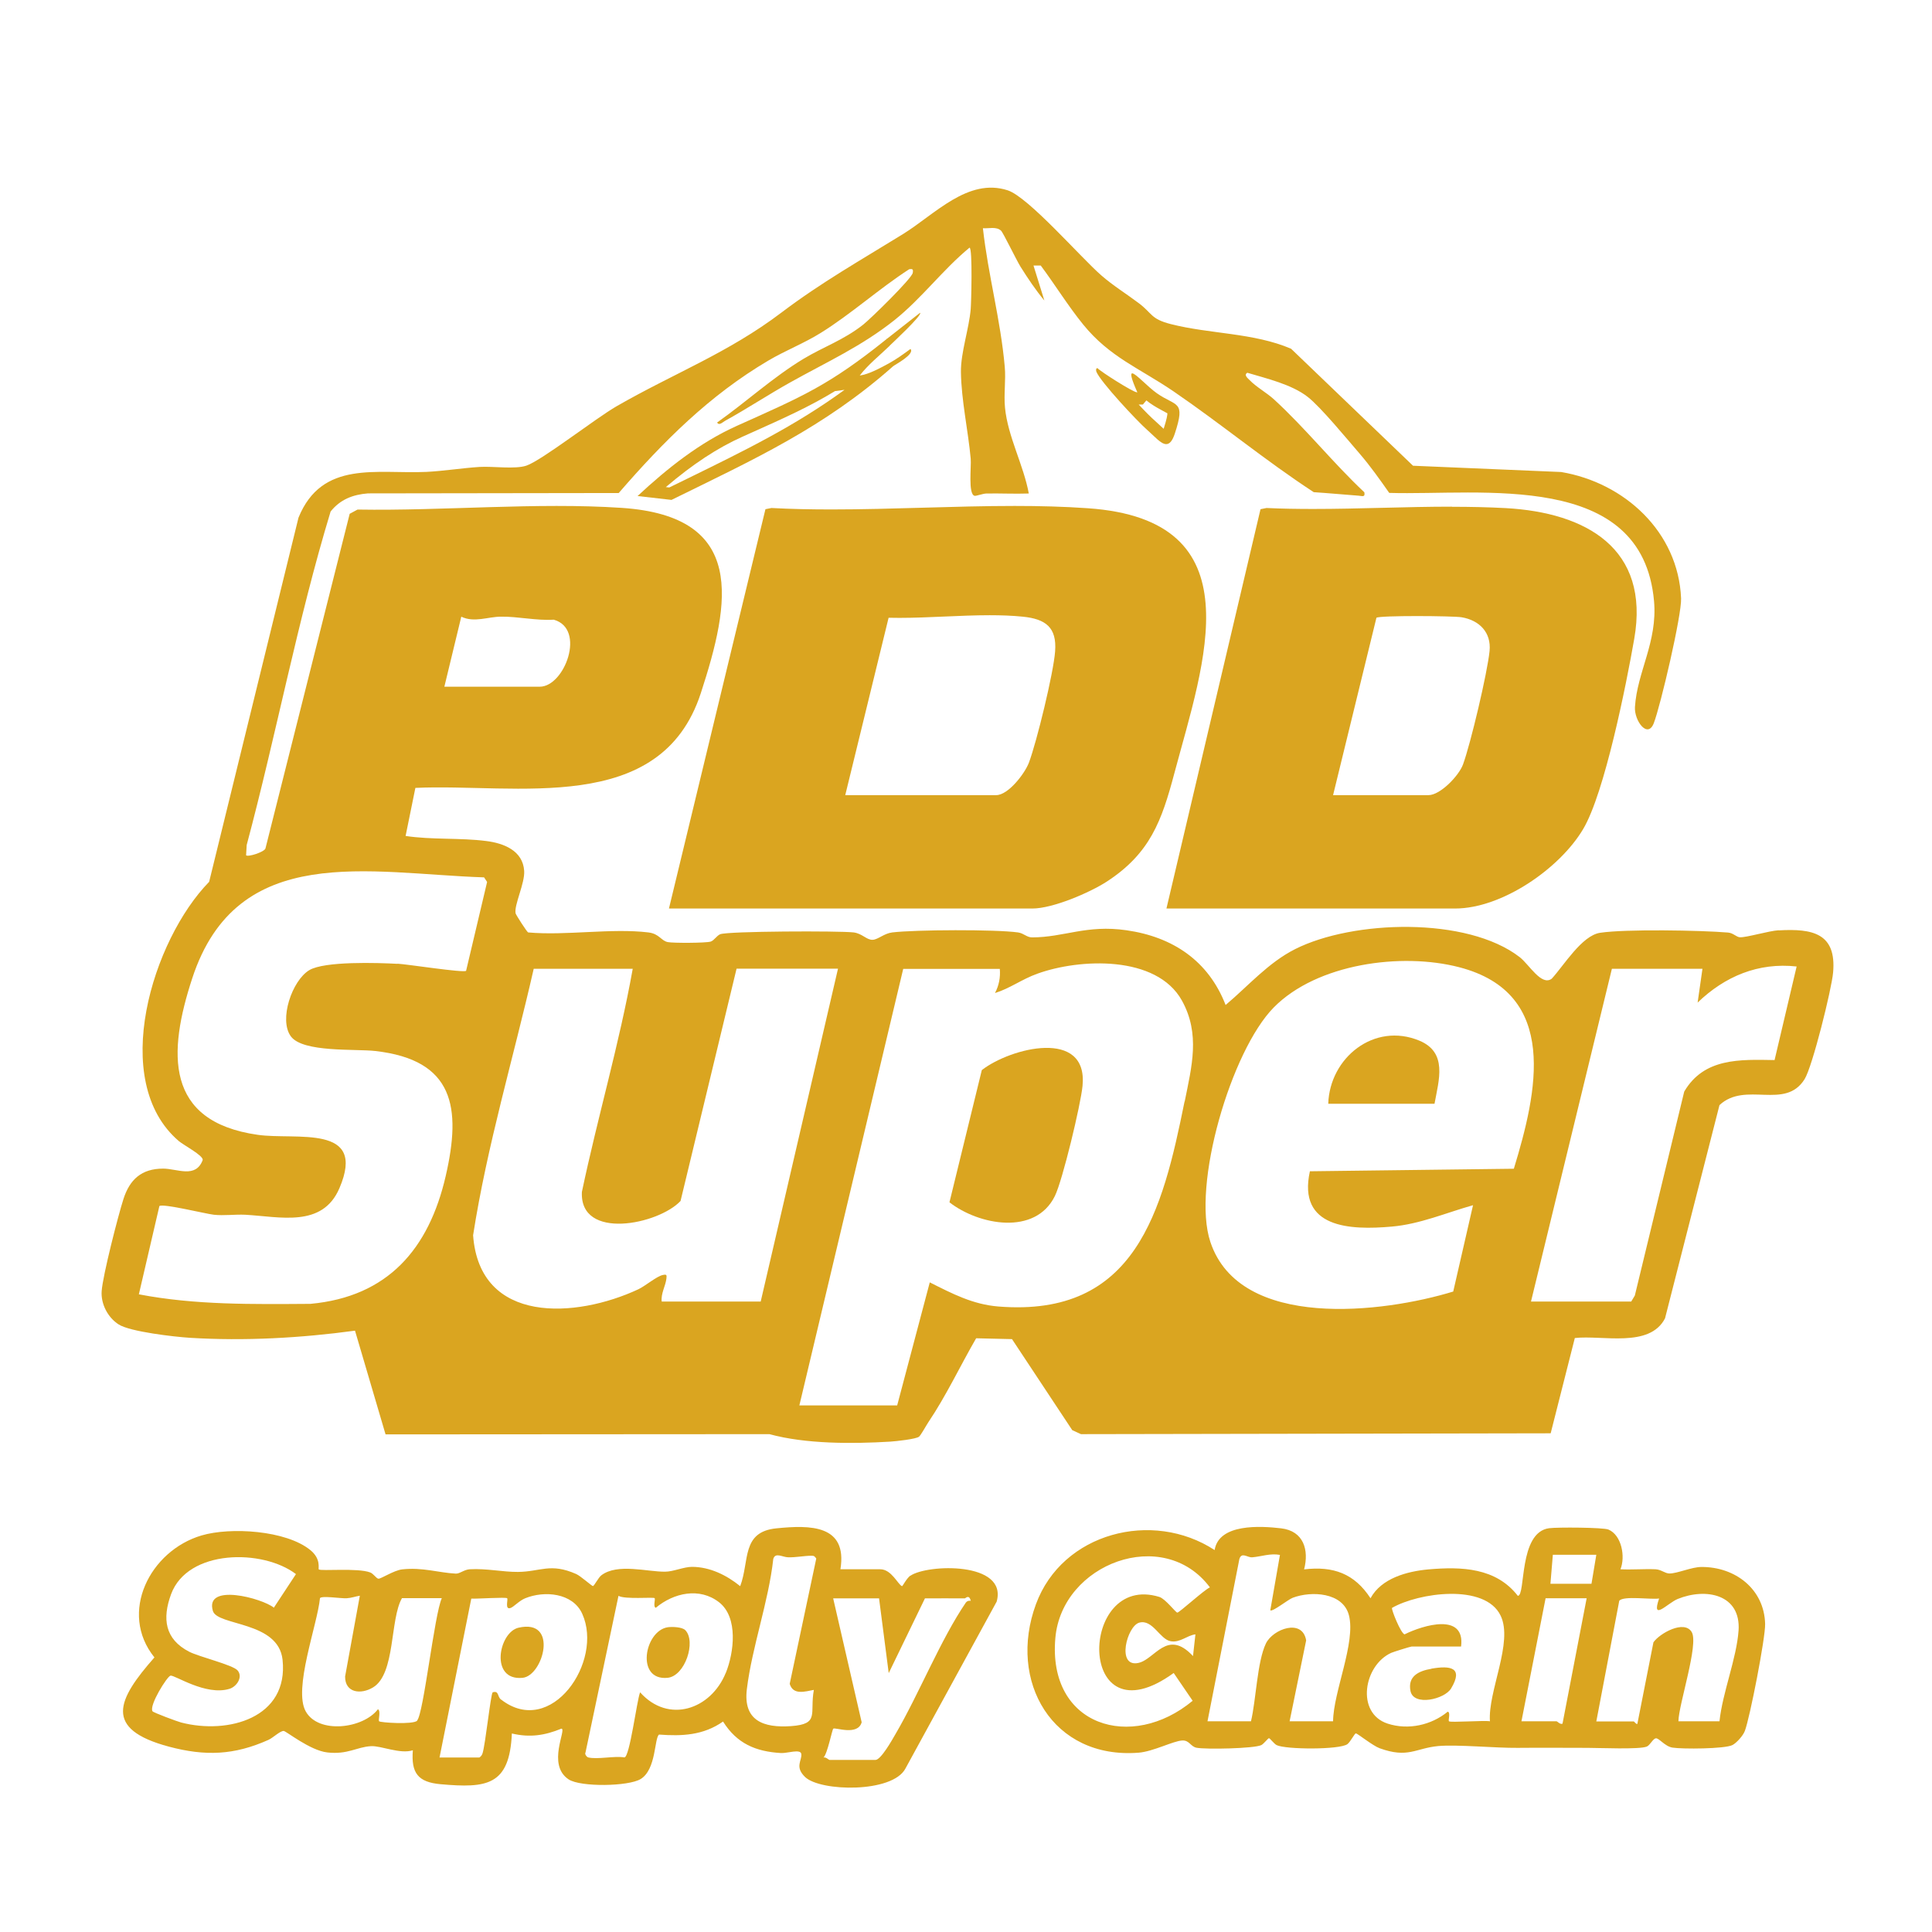 <svg xmlns="http://www.w3.org/2000/svg" id="_&#x56FE;&#x5C42;_1" data-name="&#x56FE;&#x5C42;_1" viewBox="0 0 160 160"><defs><style>      .st0 {        fill: #daa520;      }      .st1 {        fill: none;      }    </style></defs><g><path class="st0" d="M94.94,33.16c.1.08.2.16.3.23.43.3.8.49,1.09.65.12.06.27.14.35.19,0,.13-.05.47-.31,1.28-.08-.07-.16-.15-.23-.21-.16-.15-.33-.31-.5-.46-.3-.26-.8-.76-1.34-1.34h.35s.28-.33.28-.33M90.87,30.49c-.12,0-.11.21-.07.3.35.85,3.37,4.08,4.19,4.8.63.55,1.15,1.19,1.59,1.19.27,0,.51-.24.72-.89.9-2.76.12-2.19-1.49-3.32-.78-.55-1.76-1.65-2.04-1.65-.17,0-.1.4.42,1.57,0,0-.01,0-.03,0-.32,0-3-1.71-3.27-2,0,0-.02,0-.03,0h0Z"></path><g><path class="st0" d="M69.96,32.27c-4.1,3-8.34,5.07-13.08,7.39l-1.45.71-.29-.03c2.26-1.92,4.27-3.24,6.34-4.17l.56-.25c2.97-1.33,4.99-2.24,7.11-3.53l.82-.11M73.91,27.92c-.09,0-.25.05-.51.18-4.75,3.81-6.92,4.72-12.34,7.15-3.1,1.39-5.79,3.53-8.26,5.83l2.81.32c6.85-3.37,12.63-5.99,18.39-11.1.11-.18.08-.27-.06-.27-.08,0-.19.02-.34.07-.71.38-1.62.89-2.4,1,.69-.9,1.59-1.61,2.4-2.39.31-.43.54-.77.31-.77h0Z"></path><path class="st0" d="M76.2,25.9l-2.8,2.2c.09,0,.16-.01.21-.01.35,0,.06.19-.01.61.24-.23,2.79-2.6,2.6-2.79h0Z"></path><path class="st0" d="M75.4,28.9c-.57.42-1.18.86-1.8,1.2l.4.2c.08-.07,1.8-.98,1.4-1.4h0Z"></path></g></g><path class="st1" d="M120.84,80.09c-4.78-1.24-11.76-.29-15.35,3.33-3.53,3.58-6.81,14.75-5.25,19.43,2.46,7.34,14.33,5.87,20.11,4.1l1.64-7.15c-2.21.62-4.41,1.57-6.72,1.77-3.47.31-7.83.13-6.79-4.58l16.89-.21c1.92-6.31,3.83-14.53-4.53-16.69Z"></path><g><path class="st1" d="M125.37,96.78c1.92-6.31,3.83-14.53-4.53-16.69-4.78-1.24-11.76-.29-15.35,3.33-3.53,3.58-6.81,14.75-5.25,19.43,2.46,7.34,14.33,5.87,20.11,4.1l1.64-7.15c-2.21.62-4.41,1.57-6.72,1.77-3.47.31-7.83.13-6.79-4.58l16.89-.21Z"></path><path class="st1" d="M140.6,83.03l.4-2.8h-7.5l-6.7,27.56h8.3l.3-.5,4.09-16.89c1.64-2.8,4.61-2.66,7.49-2.61l1.83-7.76c-3.18-.34-5.95.82-8.2,2.99Z"></path></g><path class="st0" d="M99.44,31.48s-.03,0-.04.01c-.25.27.1.5.25.66.35.38,1.22.97,1.69,1.3.35.25,3.47,2.24,3.83,2.24.01,0,.02,0,.03,0,.34-.37-.95-1.47-1.22-1.68-.37-.29-4.1-2.52-4.54-2.52h0Z"></path><g><g><path class="st0" d="M56.04,74.74l7.76-32.14.13-.02c1.51.08,3.13.12,4.95.12,2.52,0,5.1-.07,7.6-.15,2.49-.07,5.06-.15,7.56-.15,2.25,0,4.22.06,6.03.18,3.91.27,6.52,1.39,7.96,3.42,2.66,3.75.88,10.17-.68,15.83-.19.69-.38,1.38-.56,2.05-1.04,3.91-1.92,6.44-5.39,8.7-1.35.88-4.32,2.15-5.89,2.15h-29.46ZM69.36,66.35h13.14c1.35,0,2.84-2.11,3.18-3.01.68-1.82,2.06-7.53,2.2-9.36.2-2.72-1.57-3.25-3.13-3.4-.82-.08-1.73-.12-2.79-.12-1.25,0-2.55.06-3.81.11-1.22.05-2.48.11-3.65.11-.3,0-.6,0-.9-.01h-.4s-3.83,15.69-3.83,15.69Z"></path><path class="st0" d="M84.04,42.9c2.24,0,4.2.06,5.99.18,3.75.26,6.24,1.31,7.58,3.21,2.52,3.55.78,9.85-.76,15.41-.19.7-.38,1.38-.56,2.05-1.01,3.79-1.86,6.25-5.18,8.41-1.44.94-4.27,2.07-5.62,2.07h-28.83l7.52-31.15c1.44.07,2.97.1,4.68.1,2.53,0,5.11-.07,7.62-.15,2.49-.07,5.06-.15,7.55-.15M74.5,50.17c-.3,0-.59,0-.89-.01l-.81-.02-.19.78-3.59,14.69-.3,1.24h13.77c1.68,0,3.29-2.39,3.64-3.34.69-1.84,2.09-7.64,2.23-9.5.26-3.55-2.63-3.84-3.58-3.94-.84-.08-1.77-.12-2.84-.12-1.26,0-2.57.06-3.83.11-1.27.05-2.47.11-3.63.11M84.04,41.9c-5.01,0-10.14.29-15.17.29-1.68,0-3.34-.03-4.98-.12l-.5.1-7.99,33.07h30.1c1.68,0,4.74-1.31,6.16-2.23,3.59-2.34,4.55-5.03,5.6-8.99,2.45-9.18,6.82-20.97-7.17-21.93-1.99-.14-4.02-.19-6.06-.19h0ZM74.5,51.17c2.39,0,5-.22,7.46-.22.94,0,1.86.03,2.74.12,1.9.19,2.83.89,2.68,2.87-.13,1.78-1.52,7.49-2.17,9.22-.34.9-1.71,2.69-2.71,2.69h-12.5l3.59-14.69c.3,0,.6.01.91.01h0Z"></path></g><path class="st1" d="M84.7,51.07c-3.47-.35-7.59.18-11.11.09l-3.59,14.69h12.5c.99,0,2.37-1.79,2.71-2.69.65-1.73,2.04-7.44,2.17-9.22.15-1.98-.78-2.68-2.68-2.87Z"></path></g><g><g><path class="st0" d="M97.23,74.74l7.57-32.14.12-.02c1.17.05,2.42.08,3.82.08,1.91,0,3.87-.05,5.76-.1,1.88-.05,3.83-.09,5.73-.09,1.65,0,3.1.04,4.44.11,2.9.16,6.8.91,8.89,3.55,1.33,1.68,1.76,3.93,1.27,6.69-.22,1.24-2.19,12.24-4.17,15.58-1.78,3-6.4,6.34-10.18,6.34h-23.27ZM117.34,50.51c-3.31,0-3.49.13-3.64.23l-.15.11-3.78,15.49h8.54c1.31,0,2.96-1.89,3.33-2.87.67-1.82,2.04-7.7,2.23-9.52.18-1.72-.89-3.03-2.72-3.33-.48-.08-2.53-.11-3.8-.11Z"></path><path class="st0" d="M120.24,42.96c1.64,0,3.09.04,4.42.11,2.8.16,6.55.87,8.53,3.37,1.24,1.56,1.63,3.68,1.17,6.3-.79,4.48-2.54,12.77-4.11,15.41-1.71,2.88-6.13,6.09-9.75,6.09h-22.64l7.34-31.15c1.09.04,2.25.07,3.54.07,1.92,0,3.88-.05,5.78-.1,1.88-.05,3.83-.09,5.72-.09M109.13,66.85h9.17c1.6,0,3.39-2.1,3.79-3.2.68-1.84,2.07-7.79,2.26-9.64.2-1.97-1.06-3.53-3.14-3.88-.54-.09-2.69-.12-3.88-.12-3.47,0-3.65.13-3.93.33l-.31.22-.09.36-3.59,14.69-.3,1.24M120.24,41.96c-3.81,0-7.68.19-11.5.19-1.29,0-2.58-.02-3.85-.08l-.5.1-7.79,33.07h23.9c3.89,0,8.67-3.31,10.61-6.58,1.78-2.99,3.58-12.01,4.23-15.75,1.32-7.5-4-10.46-10.63-10.83-1.48-.08-2.97-.11-4.47-.11h0ZM110.4,65.85l3.59-14.69c.14-.1,1.72-.14,3.35-.14,1.65,0,3.35.04,3.71.1,1.47.25,2.46,1.26,2.31,2.79-.18,1.81-1.57,7.68-2.2,9.4-.34.93-1.88,2.54-2.86,2.54h-7.9Z"></path></g><path class="st1" d="M121.05,51.12c-.72-.12-6.78-.16-7.06.04l-3.59,14.69h7.9c.98,0,2.51-1.61,2.86-2.54.63-1.72,2.02-7.59,2.2-9.4.16-1.53-.83-2.55-2.31-2.79Z"></path></g><g><path class="st1" d="M140.6,83.03l.4-2.8h-7.5l-6.7,27.56h8.3l.3-.5,4.09-16.89c1.64-2.8,4.61-2.66,7.49-2.61l1.83-7.76c-3.18-.34-5.95.82-8.2,2.99Z"></path><path class="st1" d="M125.37,96.78c1.92-6.31,3.83-14.53-4.53-16.69-4.78-1.24-11.76-.29-15.35,3.33-3.53,3.58-6.81,14.75-5.25,19.43,2.46,7.34,14.33,5.87,20.11,4.1l1.64-7.15c-2.21.62-4.41,1.57-6.72,1.77-3.47.31-7.83.13-6.79-4.58l16.89-.21Z"></path><path class="st1" d="M85.9,80.63c-1.28.46-2.24,1.21-3.5,1.6.33-.62.46-1.29.4-2h-8l-8.6,36.15h8.1l2.7-10.19c1.85.93,3.56,1.83,5.69,2,11.38.91,13.58-7.92,15.41-16.98.58-2.89,1.31-5.59-.23-8.37-2.1-3.78-8.47-3.49-11.98-2.22ZM89.64,89.94c-.15,1.54-1.66,7.81-2.29,9.11-1.61,3.3-6.29,2.41-8.73.52l2.68-10.95c2.35-1.84,8.82-3.5,8.34,1.32Z"></path><g><path class="st1" d="M85.9,80.63c-1.28.46-2.24,1.21-3.5,1.6.33-.62.46-1.29.4-2h-8l-8.6,36.15h8.1l2.7-10.19c1.85.93,3.56,1.83,5.69,2,11.38.91,13.58-7.92,15.41-16.98.58-2.89,1.31-5.59-.23-8.37-2.1-3.78-8.47-3.49-11.98-2.22Z"></path><path class="st1" d="M125.37,96.78c1.92-6.31,3.83-14.53-4.53-16.69-4.78-1.24-11.76-.29-15.35,3.33-3.53,3.58-6.81,14.75-5.25,19.43,2.46,7.34,14.33,5.87,20.11,4.1l1.64-7.15c-2.21.62-4.41,1.57-6.72,1.77-3.47.31-7.83.13-6.79-4.58l16.89-.21Z"></path><path class="st1" d="M61,80.23l-4.64,19.24c-1.83,1.95-8.37,3.29-8.17-.75,1.3-6.18,3.1-12.28,4.21-18.48h-8.2c-1.67,7.35-3.86,14.62-5.02,22.07.54,7.41,8.53,6.88,13.69,4.47.57-.27,1.52-1.08,2.02-1.18.32-.06.33,0,.3.29-.07.62-.48,1.24-.39,1.91h8.2l6.4-27.56h-8.4Z"></path><path class="st1" d="M140.6,83.03l.4-2.8h-7.5l-6.7,27.56h8.3l.3-.5,4.09-16.89c1.64-2.8,4.61-2.66,7.49-2.61l1.83-7.76c-3.18-.34-5.95.82-8.2,2.99Z"></path><g><path class="st1" d="M85.9,80.63c-1.28.46-2.24,1.21-3.5,1.6.33-.62.46-1.29.4-2h-8l-8.6,36.15h8.1l2.7-10.19c1.85.93,3.56,1.83,5.69,2,11.38.91,13.58-7.92,15.41-16.98.58-2.89,1.31-5.59-.23-8.37-2.1-3.78-8.47-3.49-11.98-2.22Z"></path><path class="st1" d="M125.37,96.78c1.92-6.31,3.83-14.53-4.53-16.69-4.78-1.24-11.76-.29-15.35,3.33-3.53,3.58-6.81,14.75-5.25,19.43,2.46,7.34,14.33,5.87,20.11,4.1l1.64-7.15c-2.21.62-4.41,1.57-6.72,1.77-3.47.31-7.83.13-6.79-4.58l16.89-.21Z"></path><path class="st1" d="M40.07,72.67c-9.5-.31-20.44-3.03-24.17,8.36-2.02,6.16-2.29,11.85,5.42,12.96,3.18.46,9.08-.95,6.77,4.42-1.41,3.3-4.92,2.37-7.8,2.2-.85-.05-1.77.08-2.6,0-.7-.07-4.21-.94-4.51-.72l-1.7,7.31c4.68.9,9.46.82,14.21.79,6.42-.59,9.81-4.56,11.2-10.58,1.31-5.68.7-9.62-5.83-10.36-1.64-.19-5.99.14-6.99-1.21-1.03-1.38.09-4.64,1.53-5.49,1.28-.76,5.65-.61,7.29-.52.78.04,5.45.77,5.67.59l1.74-7.36-.25-.38Z"></path><path class="st1" d="M61,80.23l-4.64,19.24c-1.83,1.95-8.37,3.29-8.17-.75,1.3-6.18,3.1-12.28,4.21-18.48h-8.2c-1.67,7.35-3.86,14.62-5.02,22.07.54,7.41,8.53,6.88,13.69,4.47.57-.27,1.52-1.08,2.02-1.18.32-.06.33,0,.3.29-.07.62-.48,1.24-.39,1.91h8.2l6.4-27.56h-8.4Z"></path><path class="st1" d="M140.6,83.03l.4-2.8h-7.5l-6.7,27.56h8.3l.3-.5,4.09-16.89c1.64-2.8,4.61-2.66,7.49-2.61l1.83-7.76c-3.18-.34-5.95.82-8.2,2.99Z"></path><path class="st0" d="M147.3,77.04c-.82.05-2.68.61-3.21.58-.3-.02-.54-.35-.98-.39-2.26-.19-8.49-.3-10.6.02-1.51.23-3,2.71-4,3.8-.85.64-1.86-1.16-2.65-1.78-4.36-3.38-13.82-3.08-18.6-.67-2.24,1.13-3.88,3.05-5.76,4.63-1.42-3.66-4.37-5.64-8.21-6.19-3.31-.48-5.17.59-7.82.59-.44,0-.68-.34-1.16-.41-1.87-.26-8.51-.23-10.42,0-.67.08-1.16.58-1.61.61-.5.03-.87-.52-1.58-.61-1.16-.14-10.45-.11-11.06.15-.3.13-.5.52-.79.61-.4.12-3.09.13-3.55.04-.55-.11-.7-.69-1.6-.8-3.06-.37-6.82.28-9.96,0-.09-.02-1.01-1.45-1.04-1.58-.14-.68.78-2.5.71-3.52-.11-1.68-1.7-2.29-3.14-2.47-2.16-.28-4.5-.09-6.68-.42l.81-3.98c8.32-.39,20.31,2.38,23.64-7.85,2.47-7.57,3.79-14.65-6.55-15.34-7.06-.47-14.78.26-21.88.14l-.65.35-6.98,27.73c-.15.3-1.44.71-1.6.55l.05-.85c2.45-9.16,4.2-18.57,6.95-27.62.8-1,1.84-1.4,3.09-1.5l20.77-.03c3.69-4.26,7.52-8.1,12.41-10.98,1.39-.82,2.94-1.42,4.32-2.28,2.51-1.56,4.83-3.66,7.32-5.27.3-.05.35,0,.3.3-.09.48-3.48,3.79-4.11,4.29-1.64,1.29-3.27,1.82-4.96,2.84-2.51,1.52-4.74,3.57-7.13,5.26.16.3.48-.05.66-.14,1.83-1.01,3.58-2.17,5.41-3.19,3-1.68,5.88-2.97,8.63-5.16,2.27-1.82,3.97-4.15,6.2-5.99.27,0,.14,4.68.1,5.09-.14,1.63-.83,3.61-.81,5.2.03,2.35.6,4.87.81,7.19.06.63-.23,2.94.32,3.07.14.03.66-.18.98-.19,1.17-.02,2.34.04,3.51,0-.43-2.35-1.74-4.72-1.97-7.11-.11-1.11.08-2.29-.02-3.38-.34-3.88-1.38-7.61-1.81-11.48.49.04,1.1-.16,1.5.2.17.15,1.29,2.47,1.61,2.98.6.96,1.26,1.94,1.98,2.81l-.9-2.9h.6c1.19,1.6,2.26,3.34,3.51,4.88,2.2,2.71,4.65,3.61,7.47,5.53,3.94,2.69,7.63,5.75,11.63,8.36,1.24.08,2.48.2,3.71.29.3.02.56.16.48-.28-2.61-2.45-4.85-5.28-7.49-7.7-.59-.54-1.49-1.04-2.01-1.59-.15-.15-.51-.43-.19-.61,1.6.48,3.67.96,5,2,1.08.84,3.28,3.52,4.3,4.7.88,1.02,1.67,2.14,2.45,3.25,7.62.23,20.96-1.92,21.93,8.96.3,3.38-1.4,5.86-1.58,8.77-.07,1.13,1.05,2.66,1.56,1.34.56-1.45,2.32-8.97,2.26-10.34-.23-5.5-4.69-9.58-9.93-10.46l-12.27-.52-10.1-9.69c-3.11-1.33-6.71-1.21-9.96-2.04-1.69-.43-1.52-.89-2.66-1.74-1.02-.77-2.13-1.45-3.1-2.3-1.7-1.48-6.03-6.48-7.75-7.04-3.29-1.06-6.03,1.99-8.66,3.62-3.51,2.17-6.75,3.99-10.08,6.51-4.41,3.34-8.91,5.03-13.64,7.75-1.74,1-6.19,4.48-7.47,4.92-.94.32-2.79.04-3.89.11-1.41.09-2.99.34-4.39.41-4.12.19-8.65-1-10.6,3.79l-7.4,30.16c-4.68,4.78-8.34,16.49-2.51,21.47.4.34,2.01,1.18,1.98,1.56-.58,1.56-2.11.72-3.28.72-1.79,0-2.77.9-3.29,2.53-.44,1.37-1.71,6.32-1.8,7.61-.08,1.06.51,2.19,1.4,2.76.94.61,4.63,1.03,5.89,1.11,4.54.28,9.21.02,13.69-.59l2.53,8.59,31.79-.02c2.99.82,6.86.81,10,.62.48-.03,2.15-.21,2.39-.41.15-.12.6-.94.78-1.21,1.47-2.18,2.63-4.66,3.95-6.94l2.97.07,4.99,7.54.72.33,38.9-.07,2-7.89c2.28-.26,6.19.85,7.47-1.63l4.51-17.66c2.16-2.01,5.43.45,7.05-2.15.65-1.04,2.24-7.46,2.36-8.83.29-3.26-1.71-3.65-4.5-3.49ZM38.2,51.07c1.07.52,2.22,0,3.29,0,1.43-.02,2.91.34,4.37.25,2.69.75.9,5.55-1.16,5.55h-7.9l1.4-5.79ZM32.91,79.82c-1.65-.09-6.02-.23-7.29.52-1.43.85-2.55,4.11-1.53,5.49,1,1.35,5.35,1.02,6.99,1.21,6.53.74,7.14,4.68,5.83,10.36-1.39,6.02-4.78,9.99-11.2,10.58-4.75.03-9.53.11-14.21-.79l1.7-7.31c.3-.23,3.81.64,4.51.72.83.09,1.75-.04,2.6,0,2.88.16,6.39,1.1,7.8-2.2,2.3-5.37-3.59-3.96-6.77-4.42-7.71-1.1-7.44-6.8-5.42-12.96,3.73-11.39,14.67-8.67,24.17-8.36l.25.38-1.74,7.36c-.22.18-4.89-.55-5.67-.59ZM63,107.79h-8.2c-.08-.67.32-1.29.39-1.91.03-.29.03-.36-.3-.29-.5.1-1.45.91-2.02,1.18-5.16,2.41-13.15,2.94-13.69-4.47,1.16-7.45,3.35-14.72,5.02-22.07h8.2c-1.11,6.21-2.91,12.3-4.21,18.48-.2,4.05,6.34,2.7,8.17.75l4.64-19.24h8.4l-6.4,27.56ZM98.1,91.22c-1.83,9.06-4.03,17.89-15.41,16.98-2.13-.17-3.84-1.07-5.69-2l-2.7,10.19h-8.1l8.6-36.15h8c.06.7-.07,1.38-.4,2,1.25-.39,2.22-1.14,3.5-1.6,3.51-1.27,9.88-1.56,11.98,2.22,1.54,2.78.81,5.47.23,8.37ZM115.27,101.58c2.32-.2,4.51-1.15,6.72-1.77l-1.64,7.15c-5.78,1.77-17.66,3.24-20.11-4.1-1.57-4.68,1.72-15.85,5.25-19.43,3.58-3.63,10.57-4.57,15.35-3.33,8.36,2.17,6.45,10.39,4.53,16.69l-16.89.21c-1.04,4.71,3.32,4.89,6.79,4.58ZM146.97,87.79c-2.87-.05-5.85-.19-7.49,2.61l-4.09,16.89-.3.5h-8.3l6.7-27.56h7.5l-.4,2.8c2.25-2.17,5.02-3.34,8.2-2.99l-1.83,7.76Z"></path><path class="st1" d="M45.86,51.31c-1.46.09-2.94-.27-4.37-.25-1.07.02-2.22.53-3.29,0l-1.4,5.79h7.9c2.06,0,3.85-4.8,1.16-5.55Z"></path></g><path class="st1" d="M40.07,72.67c-9.5-.31-20.44-3.03-24.17,8.36-2.02,6.16-2.29,11.85,5.42,12.96,3.18.46,9.08-.95,6.77,4.42-1.41,3.3-4.92,2.37-7.8,2.2-.85-.05-1.77.08-2.6,0-.7-.07-4.21-.94-4.51-.72l-1.7,7.31c4.68.9,9.46.82,14.21.79,6.42-.59,9.81-4.56,11.2-10.58,1.31-5.68.7-9.62-5.83-10.36-1.64-.19-5.99.14-6.99-1.21-1.03-1.38.09-4.64,1.53-5.49,1.28-.76,5.65-.61,7.29-.52.78.04,5.45.77,5.67.59l1.74-7.36-.25-.38Z"></path></g><path class="st1" d="M61,80.23l-4.64,19.24c-1.83,1.95-8.37,3.29-8.17-.75,1.3-6.18,3.1-12.28,4.21-18.48h-8.2c-1.67,7.35-3.86,14.62-5.02,22.07.54,7.41,8.53,6.88,13.69,4.47.57-.27,1.52-1.08,2.02-1.18.32-.06.33,0,.3.29-.07.62-.48,1.24-.39,1.91h8.2l6.4-27.56h-8.4Z"></path><path class="st0" d="M81.31,88.62l-2.68,10.95c2.43,1.89,7.11,2.78,8.73-.52.64-1.3,2.14-7.57,2.29-9.11.48-4.82-5.98-3.16-8.34-1.32Z"></path></g><path class="st0" d="M118.8,91.41h-8.8c.12-3.81,3.8-6.78,7.54-5.23,2.36.98,1.62,3.25,1.26,5.23Z"></path><g><path class="st0" d="M75.41,130.47c-.34.24-.66.91-.71.89-.34-.14-.87-1.4-1.8-1.4h-3.3c.6-3.7-2.51-3.67-5.3-3.39-2.92.29-2.21,2.69-3,4.79-1.12-.91-2.51-1.6-4-1.6-.66,0-1.56.4-2.21.4-1.48.02-3.95-.72-5.29.3-.25.19-.59.89-.7.89-.09,0-1.02-.84-1.39-1-2.13-.94-2.94-.19-4.81-.17-1.26.01-2.6-.3-4-.22-.47.03-.83.38-1.16.36-1.4-.07-2.75-.54-4.44-.35-.69.08-1.78.81-1.97.77-.19-.04-.39-.41-.68-.52-1.03-.39-4.1-.09-4.25-.25-.07-.07.22-.85-.7-1.6-2.01-1.64-6.61-1.92-9.01-1.21-4.27,1.26-6.89,6.4-3.9,10.1-3.08,3.5-4.26,5.93,1.2,7.39,3.01.8,5.4.71,8.24-.56.38-.17.95-.74,1.26-.74.2,0,2.18,1.62,3.62,1.78,1.69.19,2.42-.45,3.61-.52.84-.05,2.4.68,3.47.34-.15,1.88.42,2.64,2.29,2.81,3.84.34,5.72.12,5.91-4.2,1.48.35,2.71.17,4.1-.4.48,0-1.24,2.98.6,4.2.98.65,4.96.59,5.97-.03,1.3-.8,1.12-3.39,1.52-3.68,1.89.14,3.66.07,5.3-1.08,1.14,1.82,2.7,2.49,4.81,2.61.49.03,1.62-.37,1.67.08.07.54-.57,1.06.32,1.91,1.28,1.21,7.22,1.33,8.3-.7l7.56-13.83c.93-3.34-5.77-3.11-7.15-2.14ZM22.68,133.14c-.96-.78-5.75-2.07-5.05.27.38,1.26,5.42.83,5.77,4.04.52,4.83-4.51,6.21-8.4,5.2-.31-.08-2.3-.82-2.37-.93-.3-.48,1.21-2.89,1.49-2.95.33-.08,2.92,1.7,4.89,1.09.61-.19,1.13-1,.66-1.53-.42-.46-3.18-1.12-4-1.54-2.02-1.04-2.25-2.74-1.5-4.77,1.38-3.73,7.58-3.76,10.34-1.66l-1.83,2.78ZM34.55,142.5c-.34.34-3.04.16-3.15.05-.1-.09.16-.85-.1-1-1.23,1.62-4.93,2.07-5.98.18-1.05-1.86.96-7.16,1.18-9.38.15-.22,1.74.04,2.21.01.38-.02.72-.15,1.09-.21l-1.22,6.69c-.01,1.37,1.32,1.51,2.32.9,1.86-1.13,1.38-5.63,2.39-7.39h3.3c-.62,1.35-1.51,9.59-2.05,10.14ZM41.49,140.75c-.32-.25-.15-.76-.69-.6-.17.19-.6,4.33-.84,5.06-.05.15-.13.25-.26.34h-3.3l2.63-13.16c.43.03,2.87-.14,2.97-.03.1.1-.23,1,.3.8.27-.11.72-.61,1.2-.8,1.57-.64,3.93-.46,4.72,1.29,1.78,3.94-2.57,10.32-6.72,7.1ZM60.1,138.55c-1.23,3.02-4.74,4.23-7.09,1.6-.27.66-.86,5.39-1.3,5.39-.85-.14-2.24.19-3,0-.09-.02-.32-.26-.22-.41l2.73-12.97c.51.31,2.89.09,2.99.19.09.09-.15.71.1.8,1.48-1.24,3.63-1.72,5.25-.45,1.59,1.25,1.23,4.15.55,5.84ZM67.4,139.95c-.36,1.96.51,2.83-1.89,3-2.3.16-3.97-.46-3.66-3.05.42-3.48,1.8-7.25,2.19-10.8.18-.57.74-.14,1.25-.13.67.01,1.33-.13,1.9-.13.24,0,.26.03.41.23l-2.2,10.38c.29.95,1.24.64,2,.5ZM80,132.7c-2.1,3.07-3.89,7.58-5.84,10.91-.25.43-1.2,2.14-1.66,2.14h-3.8c-.07,0-.3-.26-.5-.2.33-.32.71-2.31.81-2.39.15-.13,2.03.62,2.35-.53l-2.36-10.26h3.8l.8,6.19,3-6.19c1.1,0,2.2-.01,3.3,0,.07,0,.34-.37.5.2-.15-.02-.31.01-.4.14Z"></path><path class="st1" d="M14.16,132.02c-.75,2.02-.51,3.73,1.5,4.77.83.42,3.59,1.08,4,1.54.47.53-.05,1.34-.66,1.53-1.97.6-4.55-1.17-4.89-1.09-.29.07-1.79,2.48-1.49,2.95.07.11,2.06.85,2.37.93,3.89,1.01,8.92-.37,8.4-5.2-.34-3.2-5.39-2.78-5.77-4.04-.7-2.34,4.09-1.05,5.05-.27l1.83-2.78c-2.76-2.1-8.96-2.07-10.34,1.66Z"></path><path class="st1" d="M54.3,133.16c-.24-.09-.01-.71-.1-.8-.1-.11-2.48.11-2.99-.19l-2.73,12.97c-.09.15.13.39.22.41.76.19,2.15-.14,3,0,.45,0,1.03-4.73,1.3-5.39,2.35,2.63,5.86,1.42,7.09-1.6.69-1.69,1.05-4.58-.55-5.84-1.62-1.27-3.77-.79-5.25.45ZM55.28,138.95c-2.65.25-1.9-3.91.03-4.19.37-.05,1.18-.02,1.44.24.92.93,0,3.81-1.47,3.95Z"></path><path class="st1" d="M48.21,133.65c-.79-1.75-3.15-1.94-4.72-1.29-.48.2-.92.7-1.2.8-.53.21-.2-.7-.3-.8-.1-.11-2.55.06-2.97.03l-2.63,13.16h3.3c.13-.08.21-.19.26-.34.23-.73.67-4.86.84-5.06.54-.16.37.35.69.6,4.15,3.22,8.5-3.17,6.72-7.1ZM43.28,138.95c-2.74.27-1.99-3.77-.34-4.15,3.35-.77,2.05,3.98.34,4.15Z"></path><path class="st1" d="M33.3,132.36c-1.01,1.76-.53,6.26-2.39,7.39-1,.61-2.33.47-2.32-.9l1.22-6.69c-.37.06-.7.19-1.09.21-.47.02-2.06-.24-2.21-.01-.22,2.21-2.23,7.51-1.18,9.38,1.06,1.88,4.76,1.44,5.98-.18.25.15,0,.91.1,1,.11.11,2.82.3,3.15-.05.54-.55,1.42-8.79,2.05-10.14h-3.3Z"></path><path class="st1" d="M79.9,132.36c-1.1-.01-2.2,0-3.3,0l-3,6.19-.8-6.19h-3.8l2.36,10.26c-.32,1.14-2.2.39-2.35.53-.1.08-.47,2.07-.81,2.39.2-.06.43.2.5.2h3.8c.45,0,1.41-1.71,1.66-2.14,1.95-3.33,3.74-7.83,5.84-10.91.09-.13.25-.16.4-.14-.16-.57-.43-.2-.5-.2Z"></path><path class="st1" d="M67.19,128.84c-.57,0-1.23.14-1.9.13-.51,0-1.07-.44-1.25.13-.38,3.54-1.77,7.32-2.19,10.8-.31,2.59,1.36,3.21,3.66,3.05,2.4-.17,1.53-1.04,1.89-3-.76.14-1.71.45-2-.5l2.2-10.38c-.15-.2-.17-.23-.41-.23Z"></path><path class="st0" d="M55.31,134.76c-1.94.28-2.69,4.44-.03,4.19,1.46-.14,2.39-3.02,1.47-3.95-.26-.26-1.07-.29-1.44-.24Z"></path><path class="st0" d="M42.94,134.8c-1.65.38-2.4,4.42.34,4.15,1.71-.17,3.01-4.92-.34-4.15Z"></path></g><g><path class="st0" d="M140.9,129.77c-.8,0-1.99.54-2.64.54-.37,0-.69-.33-1.16-.35-.96-.04-1.94.05-2.9,0,.42-1.04.1-2.83-1-3.29-.44-.18-4.26-.2-4.91-.11-2.55.34-1.92,5.6-2.59,5.6-1.81-2.33-4.65-2.43-7.4-2.19-1.77.16-3.9.73-4.8,2.39-1.33-2.04-3.08-2.68-5.5-2.39.42-1.61-.04-3.18-1.9-3.4-1.7-.2-5.16-.41-5.51,1.8-5.14-3.36-12.62-1.45-14.8,4.49-2.35,6.38,1.38,12.85,8.51,12.29,1.22-.1,2.85-.97,3.61-1.01.59-.03.68.5,1.18.6.75.15,4.79.07,5.37-.22.21-.11.55-.57.63-.57s.42.46.63.57c.72.37,5.23.4,5.87-.08.25-.19.59-.89.7-.89.12,0,1.41,1.03,1.96,1.23,2.37.86,2.96,0,4.86-.18,1.55-.14,4.77.17,6.57.15,1.96-.02,4.03,0,5.8,0,.95,0,4.32.15,4.91-.11.26-.12.5-.64.73-.68.26-.05.75.67,1.39.77.82.13,4.32.11,4.96-.21.35-.18.89-.79,1.03-1.17.42-1.1,1.71-7.73,1.68-8.86-.07-2.9-2.49-4.74-5.28-4.72ZM98.8,137.15c-2.15-2.31-3.15.29-4.54.57-1.82.37-.93-3.06.09-3.34,1.11-.3,1.7,1.38,2.6,1.54.78.14,1.34-.48,2.05-.57l-.2,1.8ZM97.5,133.55c-.13,0-.98-1.14-1.49-1.3-6.73-2.07-6.92,12.18,1.19,6.3l1.57,2.3c-5.04,4.2-12.02,2.12-11.37-5.2.54-6.17,8.96-9.33,12.8-4.19-.46.19-2.53,2.09-2.7,2.09ZM110.4,142.55h-3.6l1.37-6.7c-.31-1.85-2.75-.94-3.33.25-.73,1.51-.82,4.72-1.24,6.45h-3.6l2.64-13.44c.19-.61.66-.11,1.06-.14.74-.06,1.5-.35,2.3-.2l-.8,4.59c.18.15,1.48-.9,1.86-1.04,1.53-.58,4.15-.46,4.65,1.44.59,2.26-1.29,6.35-1.31,8.79ZM123.4,142.55c-.49-.09-3.28.12-3.4,0-.09-.09.15-.71-.1-.8-1.36,1.12-3.28,1.55-4.99.99-2.64-.87-1.98-4.83.31-5.86.18-.08,1.59-.52,1.68-.52h4.1c.36-2.83-3.13-1.78-4.68-1.01-.31-.07-1.11-2.07-1.04-2.19,2.18-1.26,7.69-2.05,8.99.63,1.08,2.21-1.06,6.28-.88,8.77ZM129.4,142.75c-.21.08-.42-.2-.5-.2h-2.9l2-10.19h3.4l-2,10.39ZM128.4,131.16l.2-2.4h3.6l-.4,2.4h-3.4ZM143.98,135.03c-.16,2.31-1.33,5.14-1.58,7.52h-3.4c.02-1.41,1.7-6.39,1.1-7.39-.62-1.04-2.66.11-3.17.85l-1.33,6.75c-.08.08-.26-.2-.3-.2h-3.1l1.9-9.99c.34-.44,2.65-.08,3.3-.19-.67,1.95.69.39,1.54.04,2.34-.95,5.25-.39,5.04,2.63Z"></path><path class="st1" d="M107.06,132.32c-.38.14-1.68,1.19-1.86,1.04l.8-4.59c-.8-.15-1.56.14-2.3.2-.4.03-.87-.47-1.06.14l-2.64,13.44h3.6c.43-1.73.52-4.94,1.24-6.45.58-1.2,3.01-2.1,3.33-.25l-1.37,6.7h3.6c.02-2.44,1.9-6.53,1.31-8.79-.5-1.9-3.12-2.02-4.65-1.44Z"></path><path class="st1" d="M87.39,135.65c-.65,7.32,6.33,9.4,11.37,5.2l-1.57-2.3c-8.1,5.88-7.91-8.38-1.19-6.3.51.16,1.36,1.3,1.49,1.3.17,0,2.24-1.9,2.7-2.09-3.84-5.14-12.26-1.98-12.8,4.19Z"></path><path class="st1" d="M124.28,133.78c-1.3-2.67-6.81-1.89-8.99-.63-.07.12.73,2.11,1.04,2.19,1.55-.77,5.04-1.82,4.68,1.01h-4.1c-.09,0-1.5.44-1.68.52-2.28,1.03-2.95,4.99-.31,5.86,1.71.56,3.63.13,4.99-.99.24.09.01.71.1.8.12.12,2.91-.09,3.4,0-.19-2.49,1.95-6.56.88-8.77ZM120.18,139.83c-.54.9-3.12,1.51-3.37.22-.23-1.21.67-1.66,1.74-1.84,1.57-.27,2.66-.11,1.63,1.63Z"></path><path class="st1" d="M138.94,132.4c-.85.35-2.21,1.91-1.54-.04-.65.12-2.97-.25-3.3.19l-1.9,9.99h3.1s.22.28.3.2l1.33-6.75c.51-.74,2.55-1.89,3.17-.85.59,1.01-1.08,5.98-1.1,7.39h3.4c.25-2.38,1.42-5.21,1.58-7.52.21-3.02-2.7-3.58-5.04-2.63Z"></path><path class="st1" d="M126,142.55h2.9c.07,0,.29.28.5.2l2-10.39h-3.4l-2,10.19Z"></path><path class="st1" d="M96.95,135.92c-.9-.16-1.5-1.84-2.6-1.54-1.02.28-1.91,3.7-.09,3.34,1.4-.28,2.4-2.88,4.54-.57l.2-1.8c-.71.09-1.28.71-2.05.57Z"></path><polygon class="st1" points="128.6 128.77 128.4 131.16 131.8 131.16 132.2 128.77 128.6 128.77"></polygon><path class="st0" d="M118.55,138.2c-1.08.18-1.98.63-1.74,1.84.25,1.29,2.84.69,3.37-.22,1.03-1.73-.06-1.9-1.63-1.63Z"></path></g></svg>